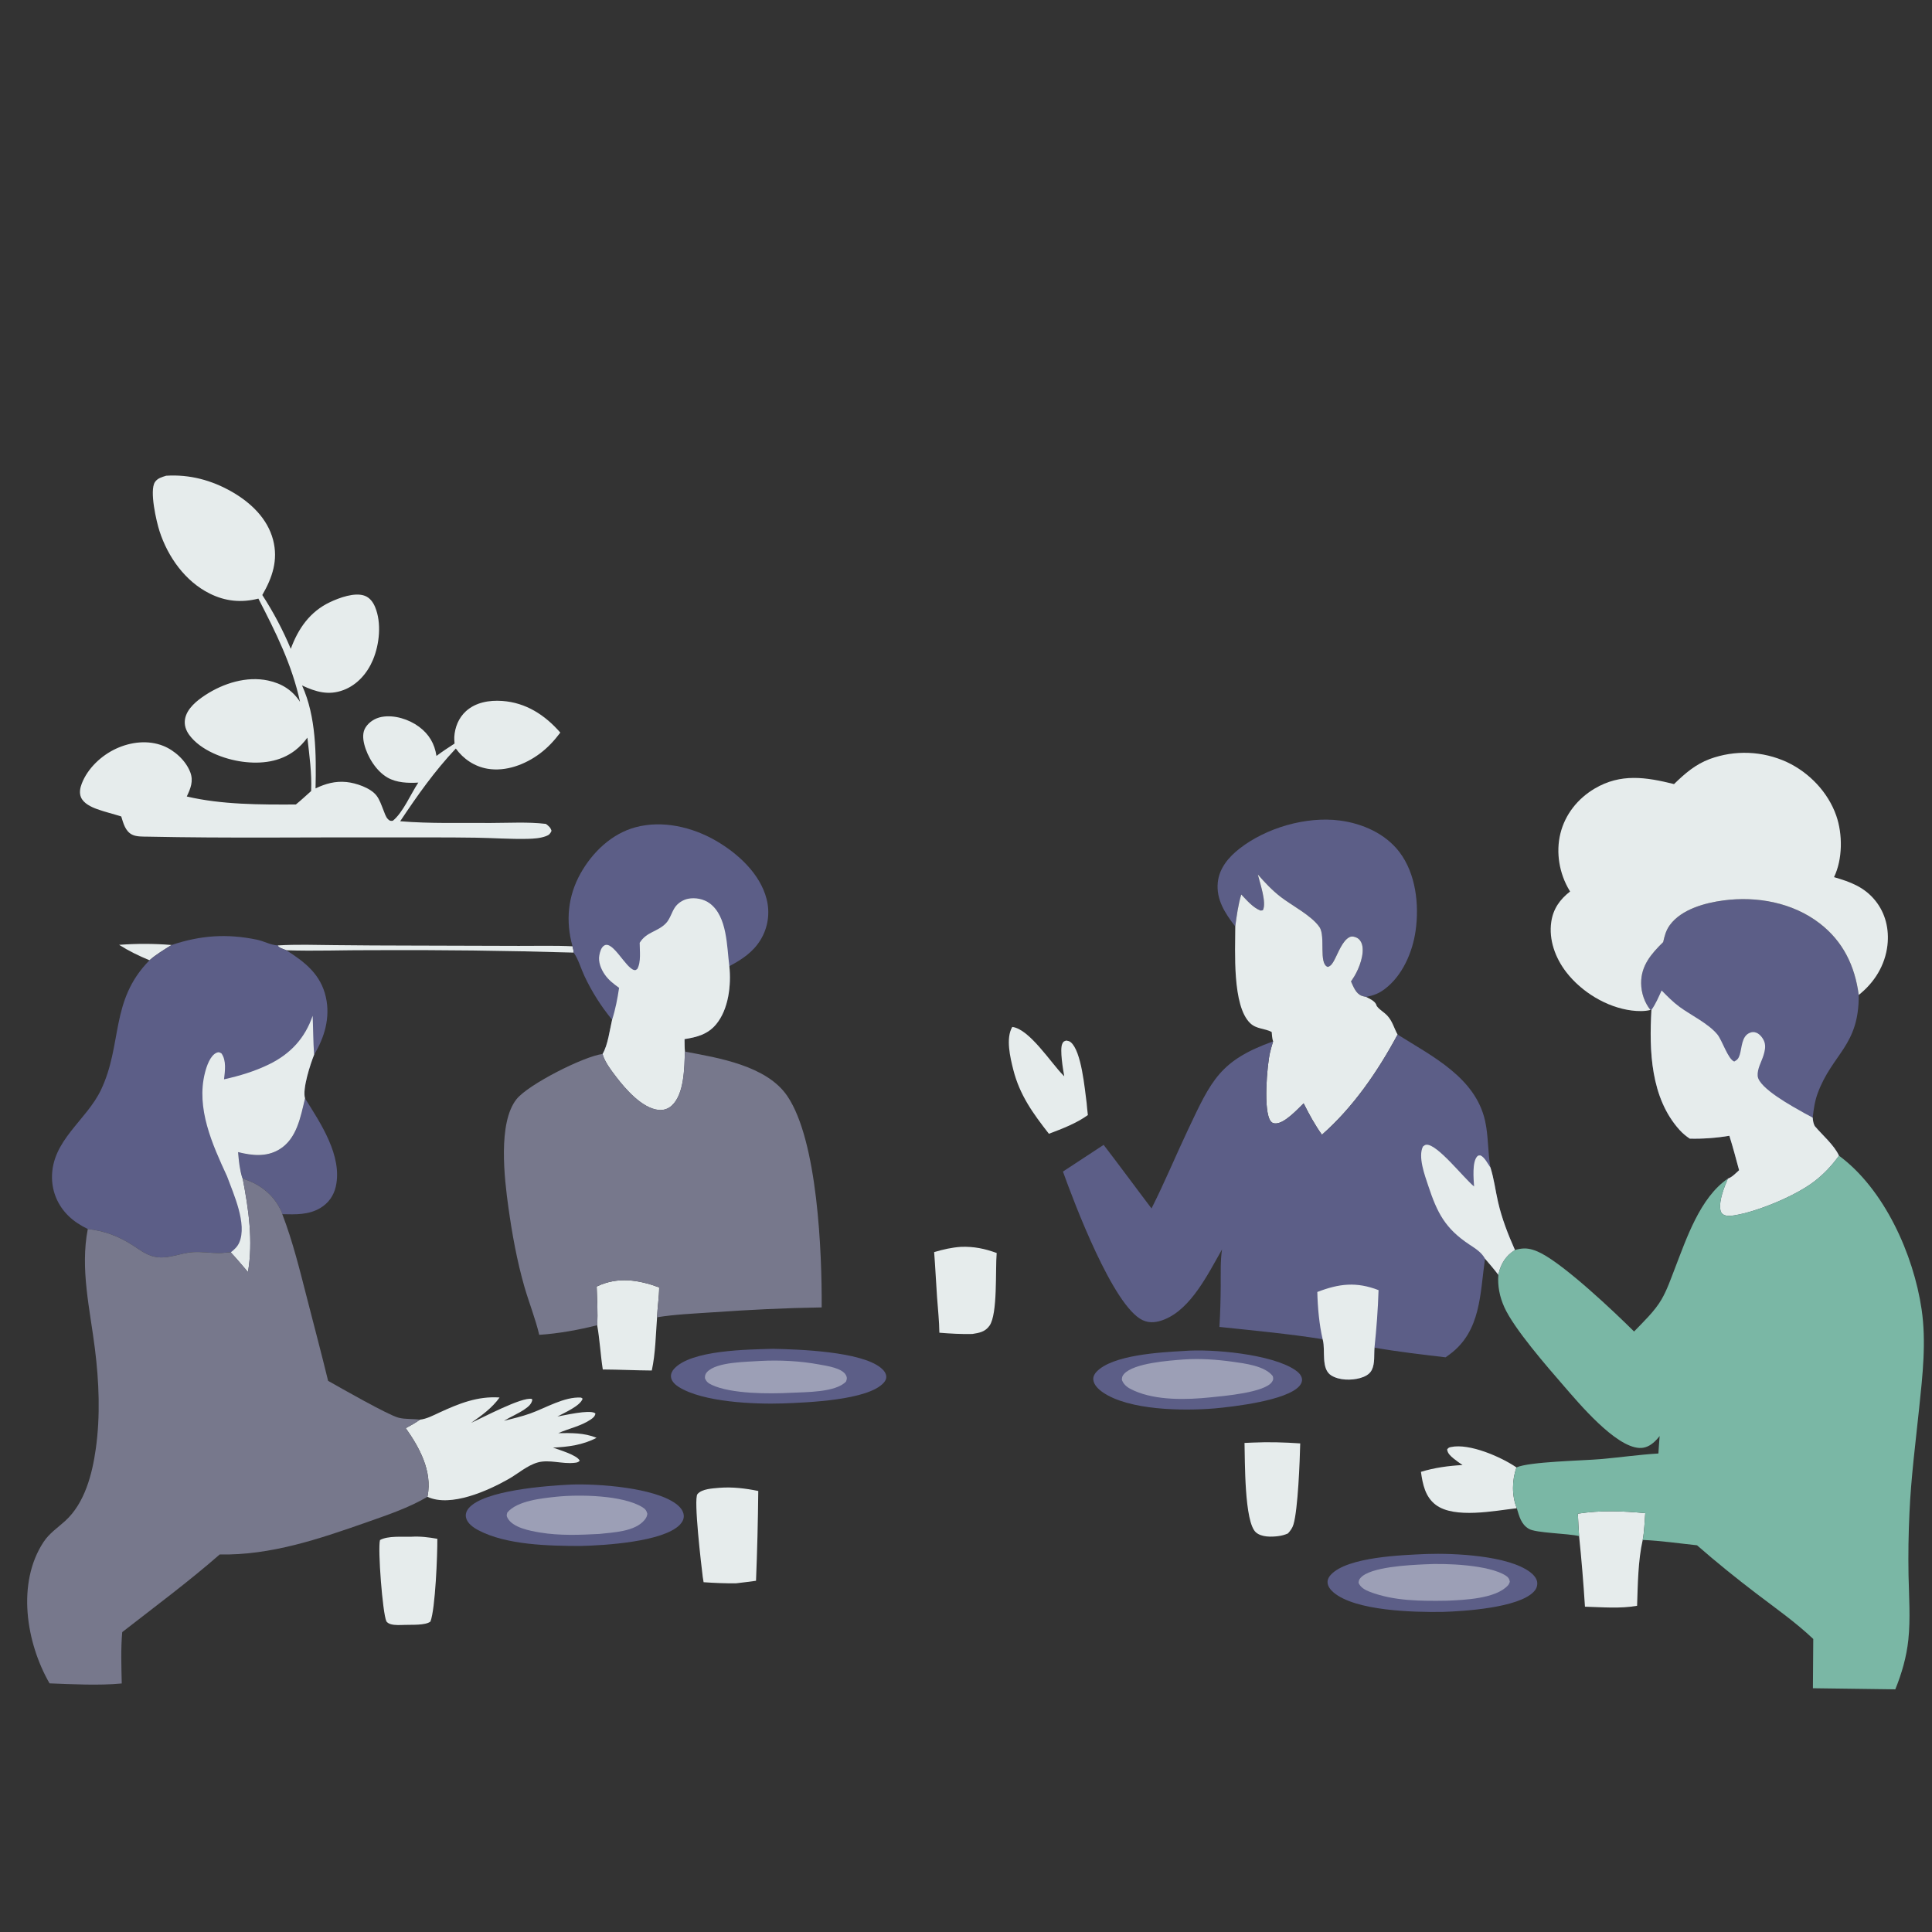 <?xml version="1.0" encoding="utf-8" ?>
<svg xmlns="http://www.w3.org/2000/svg" xmlns:xlink="http://www.w3.org/1999/xlink" width="988" height="988">
	<rect width="100%" height="100%" fill="#333333" stroke="none"/>
	<path fill="#E6ECEC" transform="matrix(0.962 0.003 -0.003 0.962 2.875 0)" d="M61.889 502.071Q75.844 500.964 89.799 502.067C85.778 504.615 81.644 507.06 78.072 510.225C72.363 507.87 67.126 505.365 61.889 502.071Z"/>
	<path fill="#E6ECEC" transform="matrix(0.962 0.003 -0.003 0.962 2.875 0)" d="M146.172 502.12C156.175 501.476 166.292 501.793 176.313 501.867Q196.502 502.025 216.691 501.977L274.362 501.965C283.829 501.982 293.47 501.65 302.916 502.095C303.175 503.208 303.498 504.297 303.534 505.442Q249.978 504.029 196.406 504.485C181.257 504.476 165.947 505.154 150.823 504.679C149.416 504.094 146.782 503.476 146.172 502.12Z"/>
	<path fill="#E6ECEC" transform="matrix(0.962 0.003 -0.003 0.962 2.875 0)" d="M665.356 764.782C673.836 764.371 682.112 764.591 690.576 765.141C690.41 774.384 689.474 800.219 687.145 808.17C686.555 810.182 685.567 811.508 684.175 813.045C682.476 813.795 680.86 814.229 679.013 814.473C675.339 814.958 670.177 815.08 667.207 812.538C660.909 807.146 661.271 774.047 660.967 764.985L665.356 764.782Z"/>
	<path fill="#E6ECEC" transform="matrix(0.962 0.003 -0.003 0.962 2.875 0)" d="M218.261 816.223C222.916 815.926 227.47 816.474 232.045 817.287C232.141 825.465 231.116 854.578 228.511 861.292C225.79 863.42 218.439 862.939 214.964 863.102C212.603 863.162 209.685 863.401 207.414 862.746C206.598 862.51 205.462 861.958 205.082 861.176C203.072 857.034 200.315 822.746 201.559 818.04C205.754 815.674 213.472 816.384 218.261 816.223Z"/>
	<path fill="#E6ECEC" transform="matrix(0.962 0.003 -0.003 0.962 2.875 0)" d="M776.92 776.369C775.268 775.271 773.629 774.161 772.1 772.894C770.555 771.614 768.888 770.198 768.692 768.087C769.357 767.241 769.574 767.073 770.683 766.83C780.558 764.661 797.551 772.072 805.569 777.557C803.189 784.458 803.058 792.398 805.816 799.247C794.003 800.597 772.734 805.052 762.749 797.591C757.086 793.36 755.738 786.611 754.796 780.058C761.981 777.828 769.428 776.799 776.92 776.369Z"/>
	<path fill="#E6ECEC" transform="matrix(0.962 0.003 -0.003 0.962 2.875 0)" d="M510.058 661.204C516.953 660.994 522.417 662.094 528.909 664.423C528.157 673.298 529.63 696.839 525.201 703.11C522.904 706.362 519.817 706.931 516.125 707.515C510.234 707.676 504.435 707.364 498.569 706.9C498.475 700.606 497.736 694.232 497.277 687.951C496.696 679.988 496.314 672.014 495.661 664.057C500.449 662.618 505.057 661.545 510.058 661.204Z"/>
	<path fill="#E6ECEC" transform="matrix(0.962 0.003 -0.003 0.962 2.875 0)" d="M536.819 544.232C545.908 545.25 557.541 563.41 563.926 569.779L564.533 570.379C563.859 566.762 562.078 556.303 563.376 553.239C563.958 551.864 564.201 551.847 565.518 551.383C566.402 551.533 567.18 551.644 567.903 552.235C573.685 556.962 575.43 577.047 576.466 584.385C576.628 586.578 576.905 588.764 577.152 590.948C571.16 595.341 563.394 598.344 556.464 600.96C547.984 590.168 540.874 580.463 537.415 566.914C535.796 560.571 533.264 550.215 536.819 544.232Z"/>
	<path fill="#E6ECEC" transform="matrix(0.962 0.003 -0.003 0.962 2.875 0)" d="M316.325 682.933C316.451 682.87 316.575 682.805 316.702 682.745C327.598 677.585 338.598 679.268 349.556 683.282C349.529 688.559 348.671 693.865 348.484 699.158C347.806 708.503 347.719 718.294 345.768 727.467C337.079 727.437 328.395 727.017 319.714 727.001C318.467 719.216 318.063 711.196 316.663 703.47C317.035 696.663 316.564 689.745 316.325 682.933Z"/>
	<path fill="#E6ECEC" transform="matrix(0.962 0.003 -0.003 0.962 2.875 0)" d="M381.962 789.7C388.884 789.136 395.78 789.975 402.565 791.322Q402.408 815.206 401.517 839.073C398 839.6 394.452 839.995 390.924 840.448C385.122 840.537 379.439 840.306 373.655 839.918C373.485 839.021 373.32 838.137 373.206 837.23C372.464 831.338 368.102 795.703 370.239 793.11C372.641 790.194 378.461 790.059 381.962 789.7Z"/>
	<path fill="#E6ECEC" transform="matrix(0.962 0.003 -0.003 0.962 2.875 0)" d="M838.288 802.03C850.475 800.105 861.917 800.555 874.116 801.634C873.749 806.3 873.668 811.308 872.801 815.889C870.339 826.896 870.28 839.626 869.925 850.899C861.024 852.535 851.214 851.693 842.21 851.468Q840.966 832.673 838.977 813.942Q838.552 807.991 838.288 802.03Z"/>
	<path fill="#5C5E87" transform="matrix(0.962 0.003 -0.003 0.962 2.875 0)" d="M160.978 583.385C169.217 596.429 181.098 613.902 177.482 630.204C176.404 635.062 173.588 639.05 169.318 641.621C163.075 645.381 156.089 645.118 149.09 644.975C148.973 643.837 148.116 642.523 147.583 641.522C143.492 633.84 136.288 628.654 127.982 626.151L127.725 625.74C126.35 621.279 125.865 616.686 125.485 612.053C132.845 613.869 140.47 614.714 147.308 610.601C156.724 604.938 158.632 593.206 160.978 583.385Z"/>
	<path fill="#5C5E87" transform="matrix(0.962 0.003 -0.003 0.962 2.875 0)" d="M410.062 715.732C424.169 715.984 456.767 716.985 467.499 725.649C468.972 726.838 470.404 728.475 470.433 730.476C470.451 731.662 469.856 732.692 469.101 733.558C460.897 742.968 428.166 744.233 415.681 744.742C400.228 745.309 373.009 744.215 360.139 736.185C358.29 735.031 356.329 733.302 356.002 731.015C355.772 729.409 356.461 727.85 357.497 726.663C366.457 716.392 396.932 716.189 410.062 715.732Z"/>
	<path fill="#9C9FB6" transform="matrix(0.962 0.003 -0.003 0.962 2.875 0)" d="M403.295 722.212C413.645 721.635 424.606 722.129 434.807 724C438.764 724.725 447.088 725.796 449.037 729.714C449.72 731.087 449.478 731.651 449.047 732.997C443.595 738.876 427.606 738.657 419.876 739.075C408.291 739.743 388.057 739.807 377.752 735.046C375.92 734.2 374.705 733.334 374.018 731.382C374.014 730.066 374.248 729.153 375.153 728.174C380.264 722.651 396.287 722.783 403.295 722.212Z"/>
	<path fill="#5C5E87" transform="matrix(0.962 0.003 -0.003 0.962 2.875 0)" d="M628.371 716.213C643.788 714.893 675.359 717.767 687.763 726.125C689.439 727.255 691.275 728.942 691.427 731.1C691.522 732.454 690.891 733.693 690.016 734.68C683.241 742.333 655.632 745.696 644.876 746.698C628.196 748.119 599.423 747.889 585.461 738.251C583.276 736.743 580.668 734.355 580.475 731.508C580.37 729.953 581.069 728.601 582.093 727.49C590.502 718.37 616.151 716.947 628.371 716.213Z"/>
	<path fill="#9C9FB6" transform="matrix(0.962 0.003 -0.003 0.962 2.875 0)" d="M628.645 720.71C637.151 720.112 645.976 720.675 654.423 721.83C660.809 722.704 671.716 723.959 675.891 729.432C676.159 730.811 676.317 731.155 675.518 732.413C671.851 738.187 649.74 740.086 642.925 740.797C630.209 742.171 614.07 742.662 602.109 737.356C599.277 736.1 596.853 734.718 595.683 731.742C595.685 730.306 595.813 729.63 596.788 728.529C601.983 722.66 620.935 721.319 628.645 720.71Z"/>
	<path fill="#5C5E87" transform="matrix(0.962 0.003 -0.003 0.962 2.875 0)" d="M757.809 823.722C772.527 823.162 801.341 824.379 813.048 833.211C814.732 834.481 816.668 836.538 816.813 838.777C816.939 840.714 816.263 842.264 814.942 843.643C806.82 852.123 778.493 854.084 766.551 854.479C751.138 854.747 720.215 854.154 708.518 844.288C706.909 842.931 705.306 840.948 705.332 838.73C705.35 837.223 706.101 835.966 707.091 834.893C715.89 825.358 745.007 824.326 757.809 823.722Z"/>
	<path fill="#9C9FB6" transform="matrix(0.962 0.003 -0.003 0.962 2.875 0)" d="M756.871 829.221C767.921 828.514 791.196 829.333 800.142 835.135C801.498 836.015 801.951 836.79 802.239 838.346C802.003 839.058 801.767 839.679 801.258 840.25C794.865 847.431 777.93 848.083 769.125 848.507C755.431 848.778 740.761 848.863 727.799 843.917C725.332 842.975 722.911 841.676 721.816 839.175C721.966 837.995 722.003 837.551 722.803 836.604C727.895 830.576 749.007 829.635 756.871 829.221Z"/>
	<path fill="#5C5E87" transform="matrix(0.962 0.003 -0.003 0.962 2.875 0)" d="M302.964 788.233C317.767 787.654 347.359 789.789 358.86 798.29C360.878 799.781 362.798 801.85 363.001 804.475C363.149 806.378 362.196 808.109 360.906 809.438C352.098 818.515 321.175 820.518 308.045 820.866C291.358 820.872 268.643 820.495 253.757 812.614C251.152 811.235 247.905 809.025 247.25 805.919C246.855 804.049 247.485 802.363 248.681 800.948C256.758 791.393 290.054 788.899 302.964 788.233Z"/>
	<path fill="#9C9FB6" transform="matrix(0.962 0.003 -0.003 0.962 2.875 0)" d="M295.441 794.706C307.729 793.423 330.713 793.761 341.099 800.213C342.569 801.126 343.216 801.93 343.64 803.652C343.453 805.032 343.034 805.855 342.171 806.917C337.068 813.197 325.587 813.563 318.124 814.428C307.644 815.018 296.995 815.465 286.592 813.769C281.357 812.916 272.246 811.276 269.409 806.237C268.661 804.907 268.832 804.605 269.19 803.214C274.452 796.833 287.854 795.54 295.441 794.706Z"/>
	<path fill="#E6ECEC" transform="matrix(0.962 0.003 -0.003 0.962 2.875 0)" d="M267.267 754.467C271.932 753.262 276.704 752.14 281.239 750.509C289.383 747.58 299.366 741.413 308.231 741.977L309.054 742.557C307.814 746.436 299.275 750.098 295.658 752.092C299.558 751.393 312.346 748.358 315.485 750.144C315.628 750.226 315.745 750.346 315.876 750.447C315.611 752.003 314.585 752.796 313.304 753.669C308.244 757.119 301.74 758.441 296.173 760.912C303.242 760.836 309.83 760.633 316.523 763.332C309.409 767.142 301.355 768.259 293.357 768.61C296.429 769.768 306.153 772.468 307.594 775.508C306.729 776.544 305.912 776.536 304.623 776.682C298.267 777.401 291.376 774.811 285.292 776.532C279.738 778.104 274.858 782.503 269.881 785.355C259.176 791.49 239.188 800.724 226.692 794.978C226.729 794.823 226.774 794.669 226.804 794.512C229.289 781.294 222.425 768.833 215.067 758.522C217.678 757.112 220.197 755.718 222.611 753.982C226.205 753.571 229.616 751.708 232.862 750.2C243.312 745.346 253.16 741.31 264.892 742.061C261.036 747.577 255.276 751.768 249.812 755.592C255.688 752.934 276.882 741.567 281.987 742.776L282.313 743.189C281.912 745.559 280.187 746.912 278.308 748.228C274.881 750.626 270.836 752.256 267.267 754.467Z"/>
	<path fill="#5C5E87" transform="matrix(0.962 0.003 -0.003 0.962 2.875 0)" d="M655.192 490.447C649.849 483.638 644.916 476.221 645.827 467.081C646.58 459.522 651.512 453.649 657.254 449.119C671.378 437.975 692.733 431.671 710.641 433.97C722.64 435.511 734.828 440.819 742.327 450.615C751.098 462.073 753 478.513 751.065 492.44C749.477 503.866 744.151 516.34 734.737 523.485C731.518 525.928 728.759 526.913 724.863 527.695C724.067 527.539 723.242 527.381 722.482 527.092C719.388 525.913 718.086 522.251 716.811 519.491Q717.718 518.157 718.554 516.776C721.179 512.401 724.041 504.841 722.587 499.76C722.162 498.276 721.194 496.902 719.772 496.222C718.617 495.67 717.205 495.323 715.989 495.914C712.156 497.779 709.837 504.595 707.869 508.231C707.043 509.758 706.202 511.28 704.449 511.812C699.417 510.146 703.333 495.554 699.969 490.662C695.732 484.502 685.204 479.235 679.192 474.593C674.661 471.094 670.855 467.058 667.091 462.771C668.18 467.241 671.976 477.854 669.817 481.798L668.622 481.972C664.485 480.392 661.377 476.562 658.322 473.462C656.671 478.991 655.931 484.74 655.192 490.447Z"/>
	<path fill="#E6ECEC" transform="matrix(0.962 0.003 -0.003 0.962 2.875 0)" d="M667.091 462.771C670.855 467.058 674.661 471.094 679.192 474.593C685.204 479.235 695.732 484.502 699.969 490.662C703.333 495.554 699.417 510.146 704.449 511.812C706.202 511.28 707.043 509.758 707.869 508.231C709.837 504.595 712.156 497.779 715.989 495.914C717.205 495.323 718.617 495.67 719.772 496.222C721.194 496.902 722.162 498.276 722.587 499.76C724.041 504.841 721.179 512.401 718.554 516.776Q717.718 518.157 716.811 519.491C718.086 522.251 719.388 525.913 722.482 527.092C723.242 527.381 724.067 527.539 724.863 527.695C726.782 528.669 729.42 529.748 730.319 531.866C730.402 532.062 730.442 532.272 730.503 532.476C730.678 532.686 730.849 532.899 731.028 533.106C732.474 534.779 734.493 535.851 736.025 537.457C738.963 540.536 739.678 544.07 741.66 547.645C731.353 567.039 718.182 586.415 701.606 601.021C697.795 595.725 694.759 590.188 691.826 584.372C688.674 587.45 681.971 594.861 677.23 595.089C676.065 595.145 675.227 594.98 674.442 594.041C670.185 588.952 672.36 563.93 673.864 557.432C674.328 555.43 674.917 553.452 675.497 551.481C674.945 549.945 674.9 548.118 674.723 546.493C670.972 544.5 666.651 545.045 663.282 541.837C653.638 532.657 655.232 503.491 655.192 490.447C655.931 484.74 656.671 478.991 658.322 473.462C661.377 476.562 664.485 480.392 668.622 481.972L669.817 481.798C671.976 477.854 668.18 467.241 667.091 462.771Z"/>
	<path fill="#5C5E87" transform="matrix(0.962 0.003 -0.003 0.962 2.875 0)" d="M302.916 502.095C299.146 488.766 300.311 475.487 307.082 463.319C313.354 452.047 323.558 442.152 336.241 438.702C350.551 434.81 366.382 438.496 379.005 445.755C390.616 452.432 402.51 463.161 405.989 476.584Q406.169 477.265 406.316 477.954Q406.462 478.643 406.574 479.339Q406.685 480.034 406.762 480.735Q406.838 481.435 406.88 482.138Q406.921 482.841 406.927 483.546Q406.934 484.25 406.904 484.954Q406.875 485.658 406.811 486.36Q406.747 487.061 406.648 487.759Q406.548 488.456 406.414 489.148Q406.28 489.839 406.111 490.523Q405.943 491.207 405.74 491.882Q405.538 492.556 405.302 493.22Q405.066 493.884 404.797 494.535Q404.528 495.186 404.226 495.823Q403.925 496.46 403.592 497.081Q403.259 497.702 402.896 498.305C398.96 504.858 392.928 508.896 386.317 512.399C387.397 522.417 386.012 535.376 379.317 543.407C374.905 548.699 369.11 550.222 362.619 551.248C362.681 553.44 362.617 555.716 362.856 557.892C362.539 566.375 362.631 580.35 355.998 586.558C354.044 588.386 351.557 589.187 348.902 588.924C340.217 588.061 331.351 577.945 326.384 571.472C323.877 568.206 320.066 563.294 319.078 559.28C321.902 554.531 322.812 546.551 324.087 541.072Q319.659 535.729 315.934 529.874Q312.209 524.019 309.246 517.744C307.406 513.841 306.039 508.904 303.534 505.442C303.498 504.297 303.175 503.208 302.916 502.095Z"/>
	<path fill="#E6ECEC" transform="matrix(0.962 0.003 -0.003 0.962 2.875 0)" d="M338.619 500.115C342.263 494.183 348.167 494.289 352.547 489.693C354.687 487.448 355.51 484.02 357.175 481.42C358.732 478.989 361.513 477.18 364.33 476.624C368.168 475.866 372.638 476.719 375.799 479.051C385.192 485.982 384.942 502.068 386.317 512.399C387.397 522.417 386.012 535.376 379.317 543.407C374.905 548.699 369.11 550.222 362.619 551.248C362.681 553.44 362.617 555.716 362.856 557.892C362.539 566.375 362.631 580.35 355.998 586.558C354.044 588.386 351.557 589.187 348.902 588.924C340.217 588.061 331.351 577.945 326.384 571.472C323.877 568.206 320.066 563.294 319.078 559.28C321.902 554.531 322.812 546.551 324.087 541.072C325.847 535.508 326.91 529.855 327.748 524.088C324.849 522.032 322.237 520.063 320.153 517.115C318.132 514.254 316.525 510.391 317.189 506.837C317.53 505.013 318.115 502.63 319.81 501.607C324.351 498.866 331.247 513.643 335.779 514.62C336.577 514.792 336.761 514.444 337.388 514.039C339.473 510.373 338.628 504.288 338.619 500.115Z"/>
	<path fill="#5C5E87" transform="matrix(0.962 0.003 -0.003 0.962 2.875 0)" d="M882.69 498.064C883.442 494.703 884.144 491.819 886.222 488.968C892.362 480.546 904.915 477.116 914.731 475.794C932.459 473.407 951.45 476.81 965.863 487.836C978.355 497.391 984.668 510.465 986.722 525.827C987.049 552.841 972.853 556.981 965.099 578.082C963.516 582.391 962.982 586.582 962.458 591.119C962.636 592.778 962.761 594.095 963.556 595.581C967.652 600.4 973.889 605.644 976.5 611.298C972.533 616.805 968.135 621.519 962.672 625.582C952.648 633.036 933.105 641.191 921.05 643.173C919.067 643.499 916.702 643.792 914.921 642.665C914.074 642.129 913.656 641.051 913.514 640.084C912.786 635.097 915.565 628.217 917.488 623.673C919.685 622.961 921.731 620.705 923.43 619.187C921.749 613.074 920.128 606.939 918.195 600.9C911.559 602.052 903.866 602.662 897.138 602.479C895.082 601.114 893.333 599.671 891.676 597.844C876.248 580.828 875.377 555.707 876.566 534.106L876.046 534.147C872.851 530.252 871.111 525.03 871.045 520.017C870.92 510.577 876.409 504.266 882.69 498.064Z"/>
	<path fill="#E6ECEC" transform="matrix(0.962 0.003 -0.003 0.962 2.875 0)" d="M881.939 523.782C884.971 526.819 887.974 529.89 891.449 532.427C897.606 536.923 906.758 541.199 911.611 547.013C914.217 550.135 917.313 560.194 920.66 561.431C922.443 560.501 923.005 559.654 923.596 557.744C924.753 554.006 924.509 548.017 928.789 546.18C930.102 545.617 931.087 545.586 932.423 546.098C934.305 546.82 936.085 549.179 936.688 551.05C937.447 553.404 936.903 555.803 936.2 558.094C935.129 561.587 932.816 565.339 933.138 569.072C933.697 575.568 952.094 585.428 957.827 588.639Q960.12 589.92 962.458 591.119C962.636 592.778 962.761 594.095 963.556 595.581C967.652 600.4 973.889 605.644 976.5 611.298C972.533 616.805 968.135 621.519 962.672 625.582C952.648 633.036 933.105 641.191 921.05 643.173C919.067 643.499 916.702 643.792 914.921 642.665C914.074 642.129 913.656 641.051 913.514 640.084C912.786 635.097 915.565 628.217 917.488 623.673C919.685 622.961 921.731 620.705 923.43 619.187C921.749 613.074 920.128 606.939 918.195 600.9C911.559 602.052 903.866 602.662 897.138 602.479C895.082 601.114 893.333 599.671 891.676 597.844C876.248 580.828 875.377 555.707 876.566 534.106C878.844 530.96 880.331 527.301 881.939 523.782Z"/>
	<path fill="#E6ECEC" transform="matrix(0.962 0.003 -0.003 0.962 2.875 0)" d="M888.195 414.04C894.067 408.32 899.407 403.589 907.171 400.64Q908.404 400.183 909.658 399.788Q910.912 399.392 912.183 399.058Q913.455 398.724 914.741 398.453Q916.028 398.181 917.326 397.973Q918.624 397.765 919.931 397.621Q921.238 397.476 922.55 397.396Q923.863 397.316 925.177 397.3Q926.492 397.284 927.806 397.332Q929.12 397.381 930.43 397.493Q931.74 397.606 933.043 397.782Q934.346 397.959 935.638 398.199Q936.931 398.439 938.21 398.742Q939.49 399.045 940.753 399.41Q942.016 399.775 943.26 400.202Q944.503 400.628 945.725 401.115Q946.946 401.602 948.142 402.148C960.032 407.668 970.072 418.087 974.471 430.507C977.968 440.378 977.977 453.699 973.398 463.245C982.105 465.729 989.543 468.433 995.421 475.697C1000.86 482.419 1002.85 490.855 1001.91 499.368C1000.72 510.004 995.025 519.267 986.722 525.827C984.668 510.465 978.355 497.391 965.863 487.836C951.45 476.81 932.459 473.407 914.731 475.794C904.915 477.116 892.362 480.546 886.222 488.968C884.144 491.819 883.442 494.703 882.69 498.064C876.409 504.266 870.92 510.577 871.045 520.017C871.111 525.03 872.851 530.252 876.046 534.147C872.991 534.958 869.219 534.86 866.089 534.477C852.784 532.852 839.406 524.724 831.233 514.208C825.394 506.695 821.805 497.088 823.167 487.49C824.149 480.562 827.733 475.513 833.127 471.304C833.016 471.125 832.903 470.948 832.794 470.768C827.369 461.857 825.395 450.628 827.879 440.475C830.368 430.3 837.037 421.916 845.976 416.578C859.835 408.302 873.307 410.375 888.195 414.04Z"/>
	<path fill="#E6ECEC" transform="matrix(0.962 0.003 -0.003 0.962 2.875 0)" d="M86.132 252.623C98.599 251.811 110.345 254.905 121.169 261.086C131.113 266.766 140.065 275.154 143.077 286.55C145.907 297.254 142.77 306.594 137.432 315.872Q141.873 322.657 145.687 329.814Q149.501 336.97 152.657 344.44C156.564 333.67 162.789 324.637 173.386 319.577C178.293 317.234 186.66 314.086 191.974 316.141C194.633 317.169 196.325 319.481 197.4 322.034C200.95 330.461 199.811 341.83 196.377 350.107C193.427 357.22 188.124 363.43 180.799 366.239C172.824 369.297 166.044 367.285 158.707 363.882C166.315 380.406 166.375 400.677 166.055 418.6C171.341 416.024 176.552 414.573 182.484 415.148C187.405 415.624 195.216 418.143 198.433 422.248C200.173 424.468 201.097 427.387 202.162 429.978C202.778 431.479 203.43 433.715 204.631 434.844C205.663 435.813 205.876 435.771 207.186 435.665C212.596 431.285 216.695 421.334 220.673 415.333C215.268 415.672 209.184 415.482 204.351 412.743C198.259 409.29 193.564 401.694 191.869 395.005C191.123 392.058 190.871 388.665 192.601 386.002C194.51 383.065 197.69 381.108 201.103 380.471C207.77 379.225 215.576 381.673 220.966 385.648C226.311 389.59 229.289 394.646 230.278 401.128C233.382 398.778 236.607 396.654 239.867 394.529C239.855 394.27 239.848 394.01 239.831 393.751C239.772 392.831 239.675 391.933 239.726 391.007C240.014 385.873 241.999 380.882 245.813 377.356C251.021 372.543 258.292 371.33 265.141 371.786C277.775 372.629 287.903 379.203 296.083 388.517C292.892 392.787 289.449 396.548 285.164 399.76C277.464 405.531 267.166 409.483 257.432 407.846C250.531 406.685 244.641 402.751 240.551 397.169C229.226 409.282 220.248 422.108 211.103 435.907C227.039 437.181 243.382 436.596 259.375 436.666C268.954 436.627 279.047 435.967 288.568 437.072C290.052 438.209 291.045 438.941 291.571 440.751C290.9 442.33 290.255 442.971 288.626 443.588C285.609 444.73 282.084 444.968 278.873 445.052C269.791 445.288 260.585 444.633 251.49 444.523C235.957 444.335 220.402 444.509 204.865 444.511C162.236 444.518 119.484 445.275 76.871 444.515C74.298 444.469 71.006 444.633 68.655 443.483C64.982 441.686 63.939 437.397 62.817 433.827C58.55 432.466 54.129 431.46 49.918 429.946C46.804 428.826 42.743 426.94 41.374 423.68C40.388 421.332 40.894 418.72 41.772 416.427C44.908 408.232 52.203 401.38 60.066 397.745C67.791 394.174 76.928 393.05 84.989 396.213C91.04 398.587 97.046 404.006 99.435 410.198C101.243 414.886 99.634 418.835 97.62 423.098C116.131 427.402 136.687 427.327 155.616 427.171C158.4 424.903 161.036 422.395 163.718 420.004C164.109 410.604 162.719 400.941 161.626 391.622C159.803 394.139 157.596 396.5 155.137 398.411C147.137 404.625 137.047 405.788 127.252 404.526C117.442 403.262 104.912 398.624 98.834 390.372C96.981 387.856 96.011 384.959 96.579 381.834C97.581 376.319 102.886 372.057 107.333 369.136C116.905 362.85 129.199 358.915 140.646 361.321C147.897 362.845 153.545 366.351 157.659 372.591C153.34 352.834 144.597 335.602 135.362 317.792C126.304 320.104 117.891 319.339 109.476 315.187C96.416 308.744 87.198 295.79 82.722 282.206C81.015 277.023 77.176 260.635 80.162 256.043C81.552 253.904 83.859 253.378 86.132 252.623Z"/>
	<path fill="#5C5E87" transform="matrix(0.962 0.003 -0.003 0.962 2.875 0)" d="M89.799 502.067C105.185 496.86 119.164 495.858 135.099 499.088C138.807 499.839 142.406 501.916 146.172 502.12C146.782 503.476 149.416 504.094 150.823 504.679C160.826 511.011 169.183 517.5 171.911 529.627C174.329 540.376 171.265 550.898 165.739 560.151C163.819 564.994 159.445 578.335 160.978 583.385C158.632 593.206 156.724 604.938 147.308 610.601C140.47 614.714 132.845 613.869 125.485 612.053C125.865 616.686 126.35 621.279 127.725 625.74L127.982 626.151C131.169 642.389 133.69 659.263 130.934 675.769C127.914 672.264 124.924 668.73 121.772 665.343C119.671 665.341 117.633 665.765 115.534 665.769C110.98 665.778 106.339 665.008 101.799 665.298C94.73 665.75 88.195 669.362 80.983 667.753C76.73 666.804 73.118 664.008 69.52 661.697C62.181 656.983 54.46 654.105 45.717 653.189C41.971 651.373 38.441 649.188 35.442 646.274C29.869 640.859 26.702 633.704 26.607 625.901C26.367 606.127 44.827 595.496 52.521 579.146C63.997 554.758 57.064 531.687 78.072 510.225C81.644 507.06 85.778 504.615 89.799 502.067Z"/>
	<path fill="#E6ECEC" transform="matrix(0.962 0.003 -0.003 0.962 2.875 0)" d="M117.899 573.381C126.154 571.532 134.22 569.072 141.832 565.329C153.127 559.777 160.844 551.403 164.898 539.468C165.216 546.364 165.206 553.264 165.739 560.151C163.819 564.994 159.445 578.335 160.978 583.385C158.632 593.206 156.724 604.938 147.308 610.601C140.47 614.714 132.845 613.869 125.485 612.053C125.865 616.686 126.35 621.279 127.725 625.74L127.982 626.151C131.169 642.389 133.69 659.263 130.934 675.769C127.914 672.264 124.924 668.73 121.772 665.343C123.62 663.906 125.295 662.357 126.244 660.168C130.551 650.238 123.117 634.278 119.635 624.877C111.788 607.985 102.985 588.834 107.753 569.887C108.602 566.509 110.488 560.686 113.961 559.242C115.1 558.768 115.523 559.093 116.486 559.625C119.22 563.437 118.357 568.998 117.899 573.381Z"/>
	<path fill="#77788C" transform="matrix(0.962 0.003 -0.003 0.962 2.875 0)" d="M362.856 557.892C380.659 561.146 406.351 565.212 417.362 581.354C433.582 605.132 436.048 664.626 435.968 693.649C416.474 693.999 397.19 695.032 377.747 696.449C368.009 697.158 358.123 697.569 348.484 699.158C348.671 693.865 349.529 688.559 349.556 683.282C338.598 679.268 327.598 677.585 316.702 682.745C316.575 682.805 316.451 682.87 316.325 682.933C316.564 689.745 317.035 696.663 316.663 703.47C306.94 705.993 295.853 708.017 285.866 708.685C283.808 700.021 280.37 691.63 277.884 683.066C273.913 669.389 271.29 655.157 269.28 641.071C267.084 625.684 263.47 596.074 273.389 583.481C279.615 575.576 309.193 560.542 319.078 559.28C320.066 563.294 323.877 568.206 326.384 571.472C331.351 577.945 340.217 588.061 348.902 588.924C351.557 589.187 354.044 588.386 355.998 586.558C362.631 580.35 362.539 566.375 362.856 557.892Z"/>
	<path fill="#5C5E87" transform="matrix(0.962 0.003 -0.003 0.962 2.875 0)" d="M741.66 547.645C760.06 559.129 783.111 570.346 788.318 593.389C790.167 601.576 789.748 609.984 791.247 618.176C793.174 624.197 793.916 630.394 795.346 636.525C797.408 645.357 800.711 653.717 804.401 661.977C799.548 665.058 797.016 669.127 795.716 674.705L795.609 675.184C793.348 672.239 790.937 669.442 788.504 666.638C785.885 685.25 786.534 705.097 769.96 717.505Q768.847 718.335 767.716 719.14C755.147 717.689 742.366 716.268 729.903 714.122C729.595 717.919 730.228 722.447 728.515 725.949C727.328 728.378 724.731 729.622 722.243 730.318C717.58 731.623 711.246 731.574 707.002 728.981C701.384 725.548 703.898 715.757 702.441 710.141C702.403 709.996 702.361 709.852 702.321 709.707C684.152 706.885 665.728 705.228 647.442 703.358Q648.038 692.411 648.056 681.447C648.093 675.096 647.765 668.463 648.685 662.171C641.437 674.895 632.51 693.646 618.215 699.465C614.394 701.02 610.463 701.696 606.615 699.899C590.804 692.514 569.847 637.113 563.995 621.028L585.583 606.769C594.221 617.909 602.573 629.284 611.139 640.482C618.039 626.746 623.936 612.365 630.468 598.433C642.78 572.172 647.324 561.681 675.497 551.481C674.917 553.452 674.328 555.43 673.864 557.432C672.36 563.93 670.185 588.952 674.442 594.041C675.227 594.98 676.065 595.145 677.23 595.089C681.971 594.861 688.674 587.45 691.826 584.372C694.759 590.188 697.795 595.725 701.606 601.021C718.182 586.415 731.353 567.039 741.66 547.645Z"/>
	<path fill="#E6ECEC" transform="matrix(0.962 0.003 -0.003 0.962 2.875 0)" d="M699.417 684.616C711.015 680.116 720.195 679.023 731.966 683.54C731.683 693.799 730.934 703.914 729.903 714.122C729.595 717.919 730.228 722.447 728.515 725.949C727.328 728.378 724.731 729.622 722.243 730.318C717.58 731.623 711.246 731.574 707.002 728.981C701.384 725.548 703.898 715.757 702.441 710.141C702.403 709.996 702.361 709.852 702.321 709.707C700.465 701.866 699.62 692.679 699.417 684.616Z"/>
	<path fill="#E6ECEC" transform="matrix(0.962 0.003 -0.003 0.962 2.875 0)" d="M788.504 666.638C786.534 663.146 783.409 661.291 780.18 659.16C767.236 650.618 763.013 642.378 758.154 627.809C756.352 622.407 752.626 612.569 755.319 607.139C756.035 606.62 756.354 606.18 757.283 606.153C763.141 605.981 776.884 623.609 782.567 628.277C782.327 624.31 781.391 615.198 784.233 612.235C784.822 611.62 785.212 611.804 785.996 611.774C788.263 612.888 789.76 616.143 791.247 618.176C793.174 624.197 793.916 630.394 795.346 636.525C797.408 645.357 800.711 653.717 804.401 661.977C799.548 665.058 797.016 669.127 795.716 674.705L795.609 675.184C793.348 672.239 790.937 669.442 788.504 666.638Z"/>
	<path fill="#77788C" transform="matrix(0.962 0.003 -0.003 0.962 2.875 0)" d="M127.982 626.151C136.288 628.654 143.492 633.84 147.583 641.522C148.116 642.523 148.973 643.837 149.09 644.975C154.787 659.678 158.531 674.899 162.497 690.125C166.26 704.573 170.133 719.002 173.716 733.495C180.407 737.251 205.549 751.515 211.209 752.97C214.885 753.916 218.863 753.454 222.611 753.982C220.197 755.718 217.678 757.112 215.067 758.522C222.425 768.833 229.289 781.294 226.804 794.512C226.774 794.669 226.729 794.823 226.692 794.978C216.765 800.902 205.417 804.715 194.569 808.575C169.509 817.493 143.313 826.459 116.395 825.962C99.824 840.533 82.047 853.792 64.695 867.409C63.912 876.486 64.301 885.608 64.522 894.703C51.783 895.932 38.902 895.171 26.138 894.772C13.671 873.326 8.338 841.499 22.782 819.545C25.766 815.01 30.18 812.049 34.135 808.45C44.578 798.948 48.494 783.444 50.338 769.984C52.748 752.401 51.952 734.466 49.712 716.911C47.024 695.852 41.66 674.444 45.717 653.189C54.46 654.105 62.181 656.983 69.52 661.697C73.118 664.008 76.73 666.804 80.983 667.753C88.195 669.362 94.73 665.75 101.799 665.298C106.339 665.008 110.98 665.778 115.534 665.769C117.633 665.765 119.671 665.341 121.772 665.343C124.924 668.73 127.914 672.264 130.934 675.769C133.69 659.263 131.169 642.389 127.982 626.151Z"/>
	<path fill="#7AB7A5" transform="matrix(0.962 0.003 -0.003 0.962 2.875 0)" d="M976.5 611.298C1000.68 629.044 1016.26 663.652 1020.66 692.746C1023.29 710.151 1021.31 727.859 1019.55 745.248C1017.68 763.766 1015.32 782.368 1014.56 800.97Q1013.82 817.542 1014.16 834.127C1014.43 845.482 1015.32 857.21 1014.17 868.516C1013.24 877.635 1010.74 886.406 1007.32 894.887L963.52 894.442L963.629 868.252C954.15 859.327 943.539 851.958 933.184 844.115C922.474 836.002 911.809 827.443 901.671 818.638C892.125 817.664 882.378 816.261 872.801 815.889C873.668 811.308 873.749 806.3 874.116 801.634C861.917 800.555 850.475 800.105 838.288 802.03Q838.552 807.991 838.977 813.942C832.708 812.507 816.134 812.413 812.304 810.21C808.102 807.794 807.14 803.536 805.816 799.247C803.058 792.398 803.189 784.458 805.569 777.557C812.248 774.444 841.081 773.838 850.402 772.987C860.602 772.056 870.777 770.555 880.998 769.912C881.144 766.819 881.417 763.721 881.632 760.631C880.846 761.644 880.035 762.574 879.107 763.463C876.785 765.688 874.116 767.164 870.816 766.995C858.002 766.338 838.819 743.57 830.489 734.021C821.803 724.064 803.94 703.734 798.795 692.268C796.332 686.778 795.197 681.2 795.609 675.184L795.716 674.705C797.016 669.127 799.548 665.058 804.401 661.977C805.992 661.502 807.592 661.196 809.257 661.144C812.464 661.046 815.754 662.301 818.552 663.764C831.57 670.573 856.864 694.227 867.864 705.108C872.867 699.873 878.832 694.239 882.442 687.944C885.333 682.901 887.243 677.25 889.325 671.837C895.517 655.737 902.675 633.765 917.488 623.673C915.565 628.217 912.786 635.097 913.514 640.084C913.656 641.051 914.074 642.129 914.921 642.665C916.702 643.792 919.067 643.499 921.05 643.173C933.105 641.191 952.648 633.036 962.672 625.582C968.135 621.519 972.533 616.805 976.5 611.298Z"/>
</svg>
